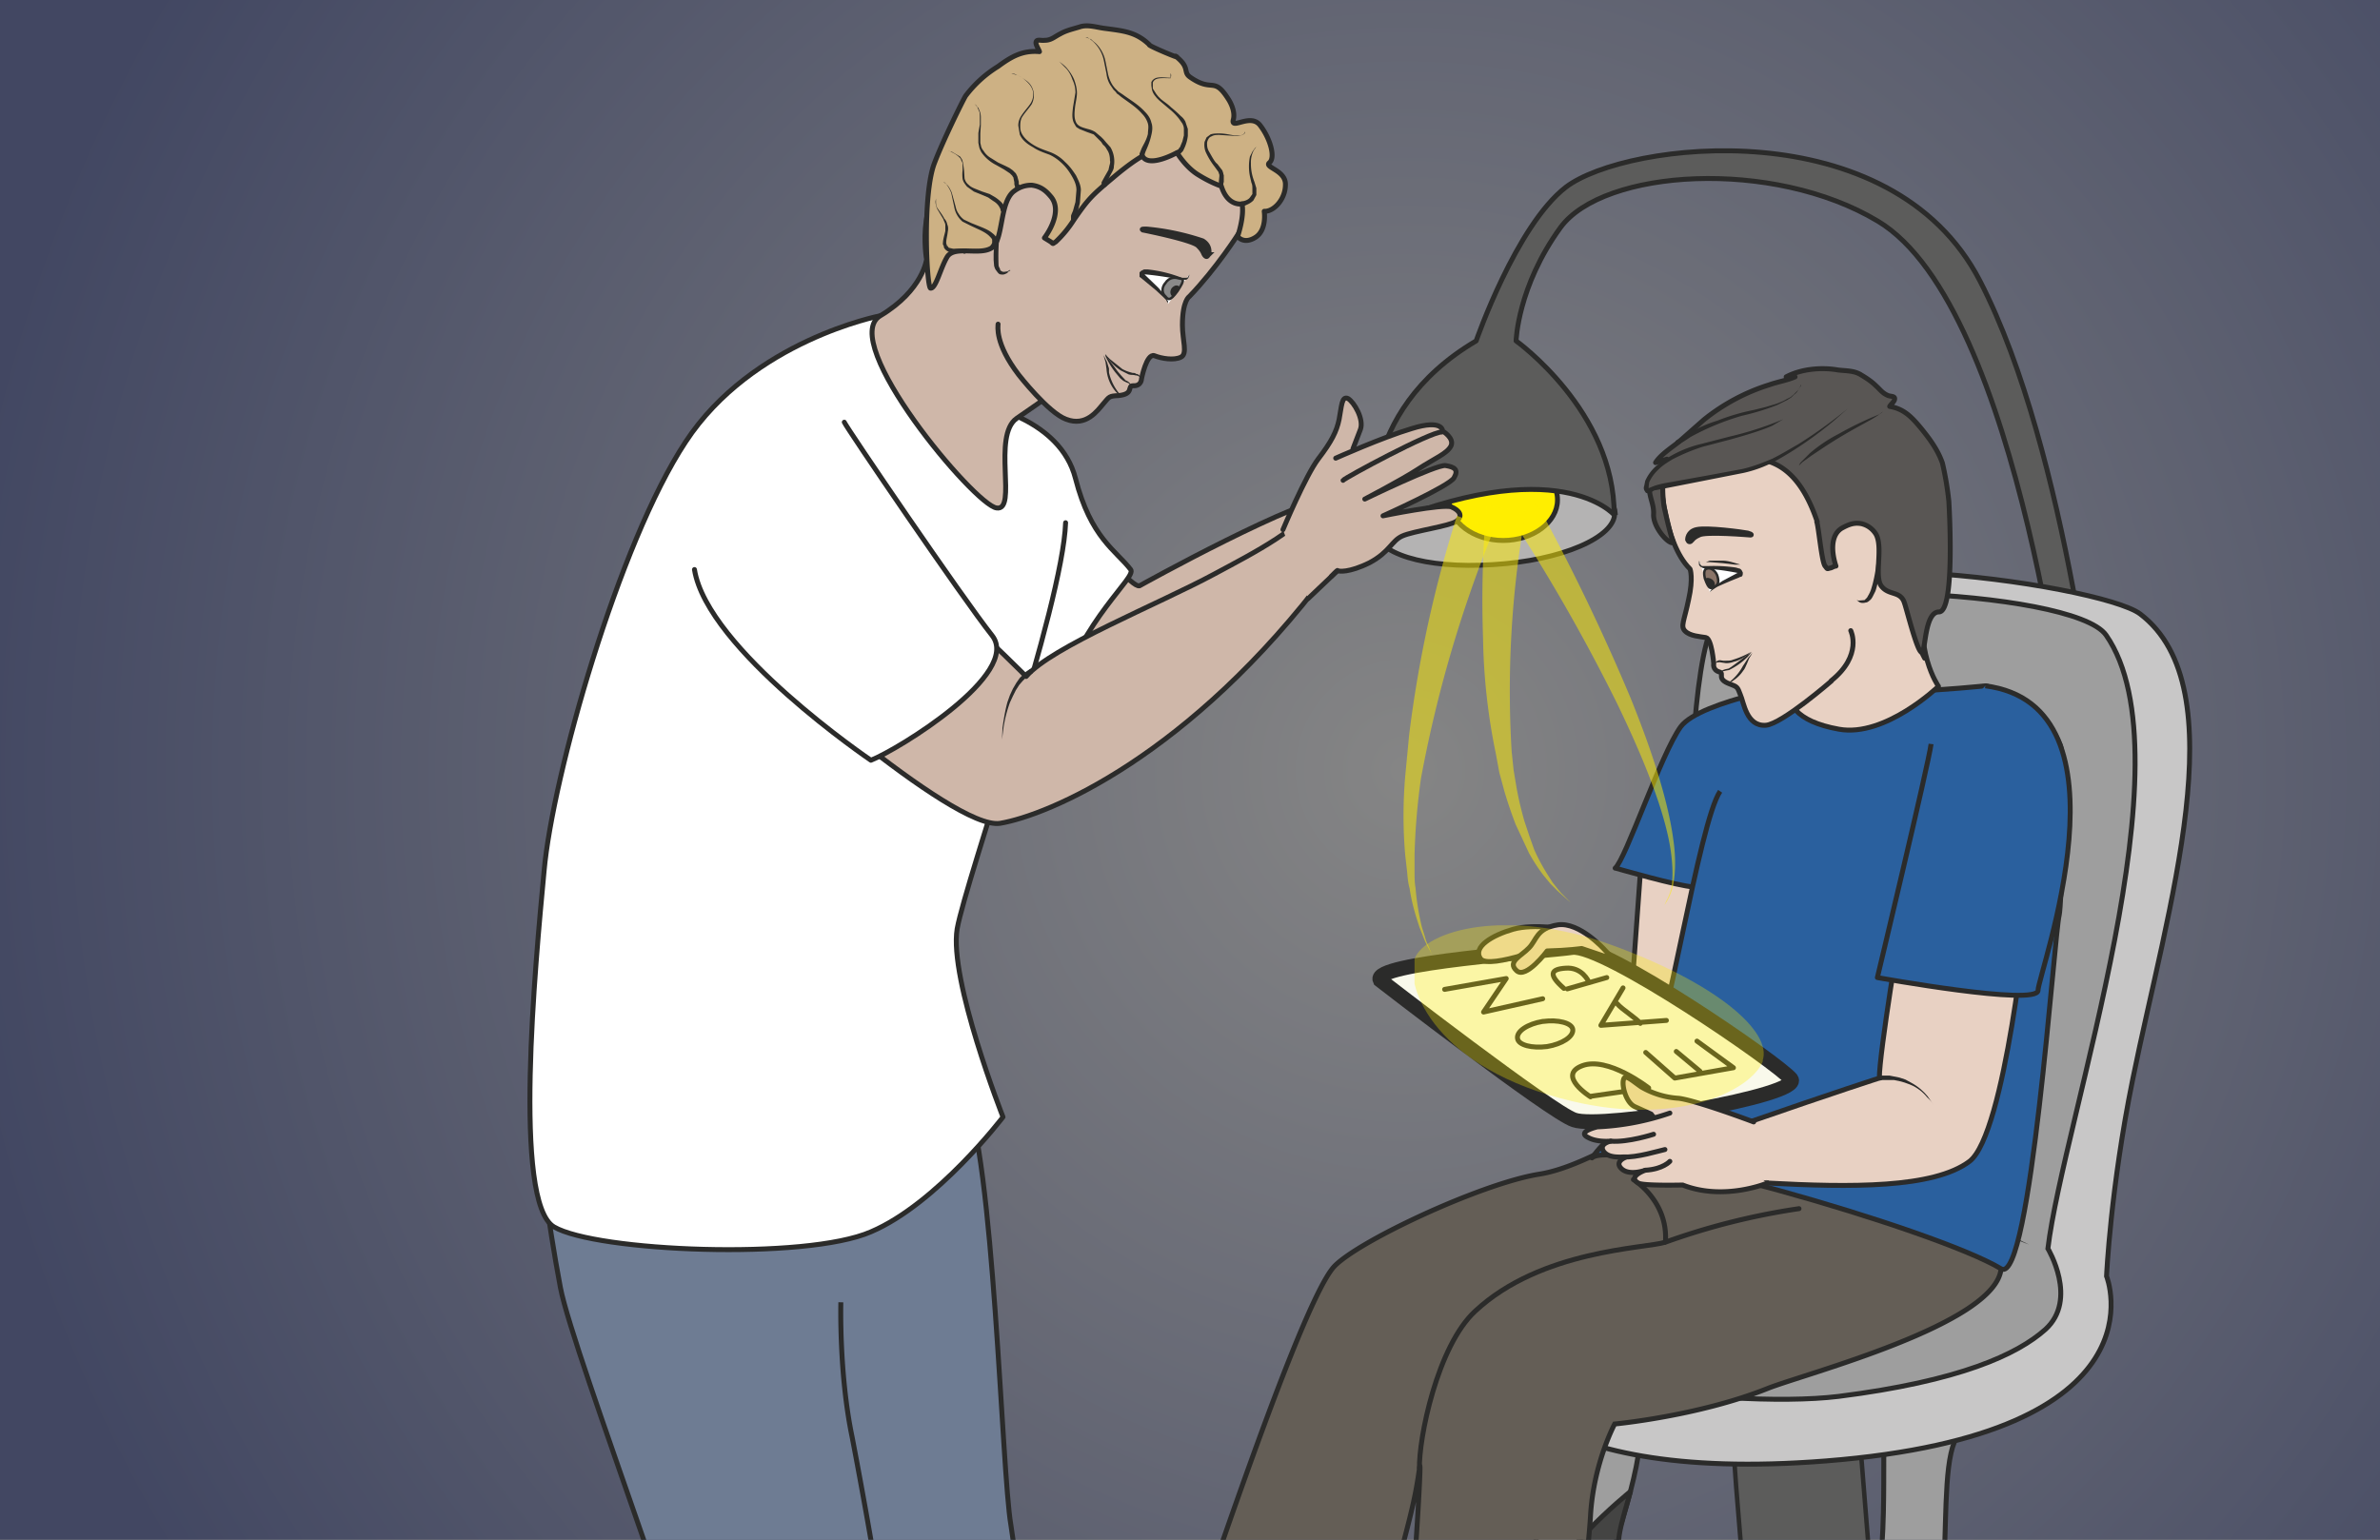 <svg xmlns="http://www.w3.org/2000/svg" viewBox="0 0 603.6 390.6"><rect x="0" y="0" width="603.6" height="390.6" fill="#333333" stroke="none"/><defs><clipPath id="h"><path d="M0 312.5h482.9V0H0v312.5z"/></clipPath><clipPath id="a"><path d="M0 312.5h482.9V0H0v312.5z"/></clipPath><clipPath id="c"><path d="M637.3-73.6H-67.5V386h704.8V-73.6z"/></clipPath><clipPath id="m"><path d="M306.7 210.3h33.1v-81.5h-33.1v81.5z"/></clipPath><clipPath id="e"><path d="M0 312.5h482.9V0H0v312.5z"/></clipPath><clipPath id="f"><path d="M0 312.5h482.9V0H0v312.5z"/></clipPath><clipPath id="g"><path d="M0 312.5h482.9V0H0v312.5z"/></clipPath><clipPath id="b"><path d="M-68 386.5h705.8V-74.1H-68v460.6z"/></clipPath><clipPath id="i"><path d="M0 312.5h482.9V0H0v312.5z"/></clipPath><clipPath id="j"><path d="M0 312.5h482.9V0H0v312.5z"/></clipPath><clipPath id="k"><path d="M284.8 207.8h18.3v-89h-18.3v89z"/></clipPath><clipPath id="l"><path d="M300.8 209.9h17.9v-80.6h-17.9V210z"/></clipPath><clipPath id="n"><path d="M286.8 124.7H358V87.2h-71v37.5z"/></clipPath><radialGradient id="d" gradientUnits="userSpaceOnUse" cy="0" cx="0" gradientTransform="matrix(294.48 0 0 -304.86 284.9 156.2)" r="1"><stop stop-color="#fff" offset="0"/><stop stop-color="#5865a8" offset="1"/></radialGradient></defs><g clip-path="url(#a)" transform="matrix(1.25 0 0 -1.25 0 390.6)"><g opacity=".4" clip-path="url(#b)"><g clip-path="url(#c)"><path d="M637.3-73.6H-67.5V386h704.8V-73.6z" fill="url(#d)"/></g><path stroke-linejoin="round" d="M637.3-73.6H-67.5V386h704.8V-73.6z" stroke="#2b2b2a" stroke-linecap="round" stroke-miterlimit="10" fill="none"/></g></g><g clip-path="url(#e)" transform="matrix(1.25 0 0 -1.25 0 390.6)"><path d="M327.6 208.5c.3-5-10.8-9.8-24.7-10.6-14-.9-23.8 2.3-24.2 7.3-.3 5 9.1 10 23 10.8 14 .9 25.6-2.5 26-7.5" fill="#b4b3b3"/><path d="M327.6 208.5c.3-5-10.8-9.8-24.7-10.6-14-.9-23.8 2.3-24.2 7.3-.3 5 9.1 10 23 10.8 14 .9 25.6-2.5 26-7.5z" stroke="#2b2b2a" stroke-miterlimit="10" fill="none"/><path d="M316 211c0-4.5-5-8.2-11-8.2s-11 3.7-11 8.3 5 8.3 11 8.3 11-3.7 11-8.3" fill="#fe0"/><path d="M316 211c0-4.5-5-8.2-11-8.2s-11 3.7-11 8.3 5 8.3 11 8.3 11-3.7 11-8.3z" stroke="#2b2b2a" stroke-miterlimit="10" fill="none"/><path d="M278.8 205.2s-4.1 23.5 20.7 38.1c0 0 8.1 23.4 18.2 31.2 12.2 9.3 66 15.8 84-19s24.3-98.7 24.3-98.7H420s-9.8 93.3-39 110.8c-21.3 12.8-55.7 10.6-64.4-1.3-8.7-12-9-23-9-23s20-14.3 19.9-35.3c0 0-11.4 13.3-48.8-2.8" fill="#5c5c5b"/><path stroke-linejoin="round" d="M278.8 205.2s-4.1 23.5 20.7 38.1c0 0 8.1 23.4 18.2 31.2 12.2 9.3 66 15.8 84-19s24.3-98.7 24.3-98.7H420s-9.8 93.3-39 110.8c-21.3 12.8-55.7 10.6-64.4-1.3-8.7-12-9-23-9-23s20-14.3 19.9-35.3c0 0-11.4 13.3-48.8-2.8z" stroke="#2b2b2a" stroke-linecap="round" stroke-miterlimit="10" fill="none"/></g><g clip-path="url(#f)" transform="matrix(1.25 0 0 -1.25 0 390.6)"><path d="M351-76.8c-4.6 5.6 7.2 12.6 6.5 22l-6 74.3c-.7 9.5 2.4 17.5 7 17.8l9.1.8c4.6.3 9-7 9.7-16.6l5.9-74.2c.7-9.5 11.7-19.4 8-23.3" fill="#5c5c5b"/><path d="M351-76.8l-.4.5c-.2.4-.6 1-.6 2-.1 1 .1 2 .6 3.3l2.2 4c1 1.4 2 3 2.9 4.8a15 15 0 011.6 6.3l-.2 3.7-.4 3.8-.7 8.4-3.3 39.7-.9 11-.4 5.7c-.2 2-.4 3.8-.4 5.8 0 3.8.5 7.8 2.3 11.4.5 1 1 1.7 1.8 2.5.7.7 1.6 1.3 2.7 1.6l.8.1.7.1 1.4.1 3 .3 2.9.2h2.2c.3-.1.6-.1.8-.3 2-.8 3.4-2.4 4.4-4 2.1-3.5 3.1-7.4 3.6-11.2L379.4.5l3-39.7.6-8.4a4535.3 4535.3 0 01.7-7.4c.6-2.3 1.5-4.4 2.4-6.2l2.7-5c1.6-2.9 3-5.3 3.1-7.2.1-.9 0-1.6-.3-2l-.4-.6.4.6c.2.4.4 1.1.3 2-.2 1.9-1.6 4.2-3.3 7.2-.8 1.4-1.8 3-2.7 4.9a20.8 20.8 0 00-3 9.8l-.4 3.9-.7 8.3L378.5.5l-1.8 22.4a27 27 0 01-3.5 10.7c-1 1.6-2.2 3-3.9 3.7l-.6.2h-1-1.1l-2.9-.2-2.9-.3h-1.4l-.8-.1-.6-.2a5 5 0 01-2.2-1.3 9.8 9.8 0 01-1.6-2.3 24.2 24.2 0 01-2.3-11c0-1.8.2-3.7.4-5.6l.4-5.7.9-11c1-14.6 2.1-28.2 3-39.8.4-5.8.9-11.1 1.1-16 0-2.3-.9-4.5-1.8-6.3-1-1.9-2-3.4-3-4.9l-2.2-3.9a6.8 6.8 0 01-.7-3.2 4.5 4.5 0 011-2.6" fill="#2b2b2a"/><path d="M319.2 27.8S308-8.5 310-13.8c2-5.3 61.6-19 75.5-15 13.8 3.8 6 43.4 12 50.3 0 0-14.7 3.9-15.2-1.7-.5-5.5 1.5-38-6.7-36.1-8.2 1.9-51 5.6-47.5 16.9 3.5 11.3 9 29.3-.6 30.2-9.7.8-8.3-3-8.3-3" fill="#9e9e9e"/><path d="M319.2 27.8S308-8.5 310-13.8c2-5.3 61.6-19 75.5-15 13.8 3.8 6 43.4 12 50.3 0 0-14.7 3.9-15.2-1.7-.5-5.5 1.5-38-6.7-36.1-8.2 1.9-51 5.6-47.5 16.9 3.5 11.3 9 29.3-.6 30.2-9.7.8-8.3-3-8.3-3z" stroke="#2b2b2a" stroke-miterlimit="10" fill="none"/><path d="M330.8 9.8S312.5-5 315.7-10.5c3.2-5.6 67.1-20 70.3-12.8 3.4 7.5-3.8 22.8-3.8 22.8s1-16.6-11.9-15c-13 1.7-37 9-40.1 10.7-3.6 2-1.1 8.2.6 14.6" fill="#444443"/><path stroke-linejoin="round" d="M330.8 9.8S312.5-5 315.7-10.5c3.2-5.6 67.1-20 70.3-12.8 3.4 7.5-3.8 22.8-3.8 22.8s1-16.6-11.9-15c-13 1.7-37 9-40.1 10.7-3.6 2-1.1 8.2.6 14.6z" stroke="#2b2b2a" stroke-linecap="round" stroke-miterlimit="10" fill="none"/><path d="M355.6 66.2L316.9 56l-16.8-10.8c-2.9-11 9.2-34 70.3-29.2 69.8 5.5 57 37.5 57 37.5s.8 17.8 5.3 39.9c7 34.6 21.3 79.5 1.5 94.5-8.1 6.1-81.4 16.8-86.6-2-6.1-22 8-119.7 8-119.7" fill="#c8c7c7"/><path d="M355.6 66.2L316.9 56l-16.8-10.8c-2.9-11 9.2-34 70.3-29.2 69.8 5.5 57 37.5 57 37.5s.8 17.8 5.3 39.9c7 34.6 21.3 79.5 1.5 94.5-8.1 6.1-81.4 16.8-86.6-2-6.1-22 8-119.7 8-119.7z" stroke="#2b2b2a" stroke-miterlimit="10" fill="none"/><path d="M347.6 185.8c5.2 10 73 7.3 79.7-2.2 17.3-24.9-8.7-98.5-11.8-124.5 0 0 6.2-10.3-.5-16.4-5.7-5.1-17.4-10.5-42-13.6-23-2.8-81.8 4.6-71.7 18.4 10.2 13.9 42.1 21.3 42.1 21.3s-4 101.2 4.2 117" fill="#9e9e9e"/><path d="M347.6 185.8c5.2 10 73 7.3 79.7-2.2 17.3-24.9-8.7-98.5-11.8-124.5 0 0 6.2-10.3-.5-16.4-5.7-5.1-17.4-10.5-42-13.6-23-2.8-81.8 4.6-71.7 18.4 10.2 13.9 42.1 21.3 42.1 21.3s-4 101.2 4.2 117z" stroke="#2b2b2a" stroke-miterlimit="10" fill="none"/><path d="M411.7 59.9l-2.6 1a102 102 0 01-11.6 3.8l-5.4 1.2-2.8.6-2.9.5c-2 .3-4 .6-6 .7l-3 .4-3 .1h-5.8c-2 0-3.7 0-5.5-.2l-2.5-.2c-.8 0-1.6-.2-2.3-.3l-4.1-.6-3.2-.6a3228 3228 0 010 .2l3 .8 4.2.8 2.3.4 2.6.2 2.6.3 2.9.1c1.9 0 3.8.2 5.9 0h3l3-.4c2-.1 4-.5 6-.8l3-.5 2.8-.6 5.3-1.4 4.7-1.5 4-1.5 2.9-1.3 2.5-1.2" fill="#2b2b2a"/></g><g clip-path="url(#g)" transform="matrix(1.25 0 0 -1.25 0 390.6)"><path d="M332.9 136.6l-2.3-31.8c-.5-10.4 7.8-26.4 10.9-23.2 5.8 6 3.6 56.3 3.6 56.3l-12.2-1.3z" fill="#e8d1c3"/><path stroke-linejoin="round" d="M332.9 136.6l-2.3-31.8c-.5-10.4 7.8-26.4 10.9-23.2 5.8 6 3.6 56.3 3.6 56.3l-12.2-1.3z" stroke="#2b2b2a" stroke-miterlimit="10" fill="none"/><path d="M327.8 136.3s12.8-3.7 15.8-3.8c3-.2 23.8 41.5 23.8 41.5s-22.4-3.6-26.4-9c-4-5.5-11.2-27-13.3-28.7" fill="#2a609e"/><path stroke-linejoin="round" d="M327.8 136.3s12.8-3.7 15.8-3.8c3-.2 23.8 41.5 23.8 41.5s-22.4-3.6-26.4-9c-4-5.5-11.2-27-13.3-28.7z" stroke="#2b2b2a" stroke-miterlimit="10" fill="none"/><path d="M373.2 74.3s-22 5.8-28.7 10c-6.6 4-20.3-8.2-32.2-10.1-12-1.9-38.3-14.3-42-19.2-8-10.3-31.4-82.9-34.7-91.5-3-8-12.2-24.4-10.7-27.4 1.6-3 20.9-6.5 25.8-4.2s1.4 9.2 6 16.6c4.8 7.5 24.3 37 27 47 2.7 10.1 3.5 13.3 4.3 19 .7 5.6-2.1-43.8-5-56.4a345 345 0 00-8.2-30.7c-.8-1.5-1.8-4.7-1.8-4.7s11.5-6.7 18.7-7.5c2-.3 9.6-.3 9.6-.3s5 19.3 10 28.8c4.9 9.4 10.6 47.6 11.4 61.2.6 10.6 4.9 18.6 4.9 18.6s17 1.6 31 7.2c7.5 3 46.3 13 47.4 24.3 1.1 11.3-9.1 23-9.1 23s-17.7-4.6-23.7-3.7" fill="#645e56"/><path d="M373.2 74.3s-22 5.8-28.7 10c-6.6 4-20.3-8.2-32.2-10.1-12-1.9-38.3-14.3-42-19.2-8-10.3-31.4-82.9-34.7-91.5-3-8-12.2-24.4-10.7-27.4 1.6-3 20.9-6.5 25.8-4.2s1.4 9.2 6 16.6c4.8 7.5 24.3 37 27 47 2.7 10.1 3.5 13.3 4.3 19 .7 5.6-2.1-43.8-5-56.4a345 345 0 00-8.2-30.7c-.8-1.5-1.8-4.7-1.8-4.7s11.5-6.7 18.7-7.5c2-.3 9.6-.3 9.6-.3s5 19.3 10 28.8c4.9 9.4 10.6 47.6 11.4 61.2.6 10.6 4.9 18.6 4.9 18.6s17 1.6 31 7.2c7.5 3 46.3 13 47.4 24.3 1.1 11.3-9.1 23-9.1 23s-17.7-4.6-23.7-3.7z" stroke="#2b2b2a" stroke-miterlimit="10" fill="none"/><path d="M337.9 60.4c-4-1.3-25.2-1.5-38.6-14-7.7-7.1-11.5-26-11.3-32" stroke="#2b2b2a" stroke-miterlimit="10" fill="none"/><path d="M337.9 60.4a140 140 0 0027.1 6.8M331.4 73.1s7.1-4.3 6.5-12.7" stroke="#2b2b2a" stroke-linecap="round" stroke-miterlimit="10" fill="none"/><path stroke-linejoin="round" d="M361.7 176.8s10.7-.7 9.8-2.5c-2.3-4.5 31.3-1 31.3-1s11.2-2.2 15.2-12c1.5-3.5.2-33-.2-34.5-1-3.7-5.8-75.4-11.8-71.8-13.4 8.1-78.8 26.7-83 22.5 5.3 7.6 11.9 7 11.9 7-.7 1.9 0 2 1.8 3.3 1.8 1.2.2 6.4 2.3 7.7 3.1 2-7.7-1.8-4.4 1.5s10.1 48.6 14.4 54.9" stroke="#2b2b2a" stroke-miterlimit="10" fill="#2a609e"/><path d="M339.3 96s1.1-.8 3-1.6c.9-.5 2-1 3.2-1.4l1.8-.6 2-.5 2-.5a20.9 20.9 0 013.8-.4h3a604.1 604.1 0 012 .2l-1-.1-1-.2h-1.4c-.5-.2-1-.1-1.6-.1h-1.9l-2 .2-2 .4-2 .4-2 .6-3.3 1.2c-1.9.8-3.1 1.5-3.1 1.5l.5.9zM337.6 89l.3-.2.8-.6 1.3-.8c.5-.4 1.1-.7 1.8-1l2.2-1c.8-.4 1.6-.8 2.5-1a442.3 442.3 0 012.8-.9l3-.6 3-.4 2.9-.1h2.7c.9 0 1.7.2 2.5.3.7 0 1.4.1 2 .3.6 0 1.1.2 1.6.3l1.4.2s-.5 0-1.4-.3l-1.6-.3-2-.4c-.8 0-1.6-.3-2.5-.3l-2.7-.1h-3l-3 .3-3 .6-1.5.3-1.4.4-2.6 1-2.3 1c-.7.2-1.3.6-1.8.9l-1.4.8-1 .6-.2.3.6.7zM347.2 80s-3.3.4-6.5 1.3a32.7 32.7 0 00-4.4 1.6l-.7.4-.6.4-.5.5.8.6.3-.4.5-.3.6-.5 1.9-1a61 61 0 018.6-2.7" fill="#2b2b2a"/><path stroke-linejoin="round" d="M365.2 189s.5 1.4 1.8-3.2c1-3.8-1-5.9-1-5.9s-10.8-12.2 7.1-15.4c9.4-1.7 20.2 8.7 20.2 8.7s-5.2 7.3-2.5 19.4c1.6 7.4-3.5 14.7-3.5 14.7" stroke="#2b2b2a" stroke-linecap="round" stroke-miterlimit="10" fill="#e8d1c3"/><path d="M280 113.6s34.9-27 39.4-28.4c5.7-2 46.5 5 44 8.3-2.6 3.2-37.9 27.5-44.4 26.7-5.4-.8-40.7-3.1-39-6.6" fill="#f9f9eb"/><path d="M280 113.6s34.9-27 39.4-28.4c5.7-2 46.5 5 44 8.3-2.6 3.2-37.9 27.5-44.4 26.7-5.4-.8-40.7-3.1-39-6.6z" stroke="#2b2b2a" stroke-miterlimit="10" stroke-width="3" fill="none"/><path stroke-linejoin="round" d="M338.1 105.4l-13.3-1 4.5 7.6M332.8 104.8c-.7 1-3.7 2.8-4.7 4" stroke="#2b2b2a" stroke-linecap="round" stroke-miterlimit="10" fill="none"/><path d="M313 105.2c-3-.5-5.4-2-5.1-3.5.2-1.3 2.9-2 6-1.6 3 .5 5.4 2 5.2 3.5-.2 1.3-3 2-6 1.6z" stroke="#2b2b2a" stroke-miterlimit="10" fill="none"/><path stroke-linejoin="round" d="M333.9 98.9l5.9-5.2 11.9 2.1-7.4 5.4M340.1 99.1l4.8-4" stroke="#2b2b2a" stroke-linecap="round" stroke-miterlimit="10" fill="none"/><path d="M322.7 90l11.8 1.7s-8.3 6.5-13.5 4.5c-5.2-2 1.7-6.3 1.7-6.3" fill="#f9f9eb"/><path stroke-linejoin="round" d="M322.7 90l11.8 1.7s-8.3 6.5-13.5 4.5c-5.2-2 1.7-6.3 1.7-6.3z" stroke="#2b2b2a" stroke-linecap="round" stroke-miterlimit="10" fill="none"/><path stroke-linejoin="round" d="M313 109.8l-12-2.7 4.6 6.8-12.5-2.2" stroke="#2b2b2a" stroke-linecap="round" stroke-miterlimit="10" fill="#f9f9eb"/><path d="M318 111.8l8 2.3-8-2.3z" fill="#f9f9eb"/><path stroke-linejoin="round" d="M318 111.8l8 2.3-8-2.3zM322.3 113.3s-1.3 3-4.7 2.7c-3-.2-3.5-1.3-.3-4.1" stroke="#2b2b2a" stroke-linecap="round" stroke-miterlimit="10" fill="none"/><path stroke-linejoin="round" d="M318 123.9s-6.8 1.2-11 0-8.3-3.6-6.6-6c1.8-2.3 15.7 3.2 15.7 3.2" stroke="#2b2b2a" stroke-linecap="round" stroke-miterlimit="10" fill="#e8d1c3"/><path d="M354.1 84.5c19 6.6 27.2 9.2 27.2 9.2 0 5.2 4.5 32 4.5 32l25.5 2s-4.4-45.3-11.7-50.9c-7.3-5.5-24.2-5.3-41-4.4" stroke="#2b2b2a" stroke-miterlimit="10" fill="#e8d1c3"/><path d="M392.3 88.3s-.4.7-1.3 1.5c-.8 1-2 2-3.5 2.6l-1.1.4-1.1.3-1 .2h-2.4l-.5-.1-.1 1h2.1l1-.2 1-.2 1.2-.4 1.1-.6c1.5-.8 2.7-1.9 3.4-2.8l1.2-1.7" fill="#2b2b2a"/><path stroke-linejoin="round" d="M355.8 84.8s-11.4 4.3-15.2 4.8a17 17 0 00-7.6 2.3c-1.9 1.3-3.3 2.7-3.6 1.5-.4-1.2.5-4.7 2.3-5.5l3.3-1.5s6.1-8 7.9-10c1.7-2.2 8.6-3.5 9.5-3.4l6.2-.6" stroke="#2b2b2a" stroke-linecap="round" stroke-miterlimit="10" fill="#e8d1c3"/><path stroke-linejoin="round" d="M338.8 86.6a52.1 52.1 0 00-14.7-2.8s-4.4-1-1.8-2.2c0 0 1.4-.9 4.5-.7 0 0-2.4-.5-1.5-2 1-1.5 3.4-1.2 4.7-1.2 0 0-2.6-.9-1-2.4s4.8-.3 4.8-.3-3.7-1.3-1.4-2.6c.9-.6 9-.4 9-.4 8.4-3.3 17.2.4 17.2.4" stroke="#2b2b2a" stroke-linecap="round" stroke-miterlimit="10" fill="#e8d1c3"/><path stroke-linejoin="round" d="M335.5 82.3s-5.2-1.7-8.7-1.4M337.8 79.2c-1-.2-5.8-1.7-8.5-1.5" stroke="#2b2b2a" stroke-linecap="round" stroke-miterlimit="10" fill="none"/><path stroke-linejoin="round" d="M338.8 76.8s-1.4-1.6-5-1.8M320.9 120s-2.7-.4-7-.5c0 0-4.3-5.8-6.2-4-2 1.8 1 3 2.5 4.6 1.6 1.6 1.5 4 5.9 4.7 4.4.6 9.4-5 9.4-5l1.9-2-6.5 2.2" stroke="#2b2b2a" stroke-linecap="round" stroke-miterlimit="10" fill="#e8d1c3"/><path stroke-linejoin="round" d="M402.8 173.3c31-4 10.7-58.5 10.7-61.8 0-3.3-32.6 2.6-32.6 2.6s10.4 43.4 10.9 47.4" stroke="#2b2b2a" stroke-miterlimit="10" fill="#2a609e"/><path stroke-linejoin="round" d="M375.5 184.5s2.5-5-4-10.2M371.6 174.3s-10-8.7-13.3-9c-4-.3-4.5 4.7-5.2 6.2-.6 1.6-.6 1.6-2.2 2.2-2.7 1-1 2.1-2 2.4-1.5.4-1.2 1.7-1.2 1.7s-.4 5.1-1.6 5.3c-1.2.2-3.2.3-4.2 1.3s-.2 2 .7 6.4c1 4.4.3 6.2.3 6.2-5.5 5.4-6 19-6 19s5 7.9 22.2 11.7c17.2 3.9 26.6-14.2 28.7-23 2-8.8 2.1-5.4 1.5-16.2-.2-3-1-5.6 1.2-9.6" stroke="#2b2b2a" stroke-linecap="round" stroke-miterlimit="10" fill="#e8d1c3"/><path d="M368.6 206.6c.4-1.1 1-8.2 1.7-9 .5-.6.3-.6 1-.4.3 0 .8.4 1.2.4-.8 2.4-1.3 6.2 1.2 7.7 1.3.7 2.4 1.2 4 .9 1.2-.3 2.2-1 2.9-2.1 1.5-2.6-.3-8.2 1-10.4 1.5-2.2 4-1 4.8-3.6.5-1.4 2.6-10 3.5-10 .8-.2.5 8.2 3.5 8.2 3.4 0 2 22.5 2 22.5a63 63 0 01-1.3 7.7c-.9 2.6-2.5 4.8-4.2 6.9-1.9 2.3-3.5 4.1-6.5 4.6.2.4 1 1 1 1.5.1.6-.7.5-1.3.7-1.2.5-1.6 1.2-2.5 2-.9.9-2 1.6-3 2.2-1.4.9-3.1.8-4.7 1-3.4.6-7.5.2-10.5-1.4.4-.2 1.4-.2 1.8 0-1.6-.7-3.5-1-5.2-1.6a40.4 40.4 0 01-13.3-7.1l-5.1-4.5c-1.5-1.2-3.7-2.6-4.7-4.2l2.3.7c-1.2-1.4-2.5-2.9-3.2-4.6-1-2.3.6-4 .5-6.5-.2-2.7 3.2-6.4 4-5.8 0 0-.5 1-1.9 7.4 0 0-.8 5.8.5 6 1.3.3 7.2 3.7 10.6 3.5 5.5-.2 14.6 3.3 20-12.7" fill="#595654"/><path stroke-linejoin="round" d="M368.6 206.6c.4-1.1 1-8.2 1.7-9 .5-.6.3-.6 1-.4.3 0 .8.4 1.2.4-.8 2.4-1.3 6.2 1.2 7.7 1.3.7 2.4 1.2 4 .9 1.2-.3 2.2-1 2.9-2.1 1.5-2.6-.3-8.2 1-10.4 1.5-2.2 4-1 4.8-3.6.5-1.4 2.6-10 3.5-10 .8-.2.5 8.2 3.5 8.2 3.4 0 2 22.5 2 22.5a63 63 0 01-1.3 7.7c-.9 2.6-2.5 4.8-4.2 6.9-1.9 2.3-3.5 4.1-6.5 4.6.2.4 1 1 1 1.5.1.6-.7.5-1.3.7-1.2.5-1.6 1.2-2.5 2-.9.9-2 1.6-3 2.2-1.4.9-3.1.8-4.7 1-3.4.6-7.5.2-10.5-1.4.4-.2 1.4-.2 1.8 0-1.6-.7-3.5-1-5.2-1.6a40.4 40.4 0 01-13.3-7.1l-5.1-4.5c-1.5-1.2-3.7-2.6-4.7-4.2l2.3.7c-1.2-1.4-2.5-2.9-3.2-4.6-1-2.3.6-4 .5-6.5-.2-2.7 3.2-6.4 4-5.8 0 0-.5 1-1.9 7.4 0 0-.8 5.8.5 6 1.3.3 7.2 3.7 10.6 3.5 5.5-.2 14.6 3.3 20-12.7z" stroke="#2b2b2a" stroke-linecap="round" stroke-miterlimit="10" fill="none"/><path d="M376.7 190.7l.4-.1 1.2.1.5.5.4.7.2.4.2.5.3 1a29.8 29.8 0 01.9 5.4l.3-1.7a11.7 11.7 0 00-.6-5l-.5-1c-.2-.4-.4-.7-.7-.9-.2-.2-.5-.4-.8-.4-.7-.2-1.2 0-1.4.2l-.4.3" fill="#2b2b2a"/><path d="M342.4 203s0 1.6 1.8 2c2.1.5 9.4-.5 10.4-.7 1-.3.7-.4.6-.4-.1 0-9.3.8-10.5 0-1.3-.6-1.3-1-1.7-1.3-.4-.2-.5.2-.6.4" fill-rule="evenodd" fill="#2b2b2a"/><path d="M342.4 203s0 1.6 1.8 2c2.1.5 9.4-.5 10.4-.7 1-.3.7-.4.6-.4-.1 0-9.3.8-10.5 0-1.3-.6-1.3-1-1.7-1.3-.4-.2-.5.2-.6.4z" stroke="#2b2b2a" stroke-miterlimit="10" fill="none"/><path d="M344.8 198.6s-.3-1.2 1-1.2 6.7-.3 7.2-1c.4-.5-.3-.6-.3-.6s-5.3-2.2-5.8-3.5" fill="#fff"/><path d="M344.8 198.6l.1-.6.4-.4h1.2a30.7 30.7 0 005.7-.3l.7-.2c.1 0 .3-.1.5-.4l.2-.4c0-.3 0-.6-.2-.8l-.6-.2h.1a77.6 77.6 0 01-4.7-2l-.7-.5-.3-.2-.3-.3.2.4.3.3.6.6 1.5 1 3 1.6h.1s.1 0 0 0v-.1c.1-.1 0 0 0 .1a55.7 55.7 0 01-3.6.6l-2.5.3h-.6c-.3.1-.5.1-.7.3-.2 0-.4.3-.5.5v.7M348 177.7v.3c.2.2.5.5 1 .5l.6-.1h.6c.5 0 1 0 1.4.2a17.8 17.8 0 013.7 1.6l-1-.8c-.6-.4-1.5-1-2.5-1.2-.5-.2-1-.3-1.6-.3l-.7.1-.6.1-.8-.1-.2-.3M355.5 180l-.1-.3-.5-.8-.5-1.2c-.2-.4-.4-1-.7-1.3a7 7 0 00-2-2c-.3-.3-.7-.4-.9-.4h-.3.3l.7.6a10.2 10.2 0 012.1 2.7l.4.6.7 1.1.6.7.2.3" fill="#2b2b2a"/><path d="M349.1 176l.2.3c.2.2.5.3.9.4l.5.1.5.3 1.1.8 2.1 1.6 1 .7-.8-1a14 14 0 00-3.8-2.7l-.6-.1-.8-.2c-.2 0-.3-.2-.3-.2" fill="#2b2b2a"/><path d="M348.5 195.4c.3-1.2 0-1.6-.6-2-.8-.3-1.1-.8-2 1.7-.1.5-.4 1.9.5 2 .8.3 1.9-.7 2.1-1.7" fill-rule="evenodd" fill="#8a7468"/><path stroke-linejoin="round" d="M348.5 195.4c.3-1.2 0-1.6-.6-2-.8-.3-1.1-.8-2 1.7-.1.5-.4 1.9.5 2 .8.3 1.9-.7 2.1-1.7z" stroke="#2b2b2a" stroke-linecap="round" stroke-miterlimit="10" stroke-width=".5" fill="none"/><path d="M346 194.7s-.2.8 1 .4c1.2-.5 1-1.7.7-1.7 0 0-.4-.3-1 0-.5.2-.6 1.2-.6 1.3" fill-rule="evenodd" fill="#2b2b2a"/><path d="M365 218s.1.4.5.8l1.7 1.7a29.7 29.7 0 005.8 3.9 69.5 69.5 0 008.3 4l.5.4c.2 0 .2.2.2.2l-.1-.2a23.7 23.7 0 00-2.5-1.6l-2.9-1.6a98.6 98.6 0 01-6.3-3.8l-2.7-1.8-1.8-1.3-.6-.6" fill="#2b2b2a"/><path d="M374.7 229.4s-11.3-10.1-20.1-12.3c-8.9-2-18.6-3-20-4.1s-1.6 4.3 7.1 8c4.8 2 17.6 3.8 20.8 7" fill="#595654"/><path d="M374.7 229.4l-2.5-2.2a75.4 75.4 0 00-12.2-8.4 25 25 0 00-6.3-2.3l-14.2-2.8-3.6-.7c-.3 0-.5-.2-.7-.3-.2 0-.1 0-.5-.3a.8.8 0 00-.5 0c-.2 0-.4.2-.4.3-.4.5-.3.9-.2 1.2l.2 1a8.8 8.8 0 002.2 3 23 23 0 009.2 4.5l5.8 1.5a67.2 67.2 0 0110.8 3.5l.5.4.2.1-.2-.1-.5-.4-2.2-1.3c-2-.9-4.9-1.8-8.5-2.8l-5.7-1.5a39.4 39.4 0 01-6-2.5c-1-.6-2-1.2-2.8-2a8 8 0 01-2-2.7l-.1-.8v-.5h-.2l.4.2 1 .4c1.2.4 2.4.6 3.6.8l7.2 1.3 7 1.3c2.2.5 4.2 1.3 6.1 2.1 2 1 3.6 2 5.2 2.9a94.4 94.4 0 0110 7.2M365.4 234.5v-.3l-.5-.8c-.2-.3-.4-.7-.9-1l-.6-.6-.8-.5-2-1a49.7 49.7 0 00-7.2-2.2 51.4 51.4 0 01-10.4-4.3l-1.2-.8-1-.6a.5.5 0 10-.5.8l1 .6 1.2.8 1.7.8a24.4 24.4 0 004.2 1.7 42.5 42.5 0 007.5 2.2l2.4.6 2.3.7c.7.3 1.3.5 1.9.9l.8.4.7.6 1 1 .3.7.1.3M353.2 197.9H352l-2.5.3-2.5.2h-.9l-.3-.2.3.2.8.3h2.6c1 0 1.9-.3 2.6-.5l1-.3" fill="#2b2b2a"/></g><g clip-path="url(#h)" transform="matrix(1.25 0 0 -1.25 0 390.6)"><path d="M231.2 193.6s32.9 18.3 40.4 18.2c7.5 0-19-28-19-28s-7.7-6-15.4-10.5c-7.7-4.6-34.1-7.6-34.1-7.6s9.8 26.8 18.1 33.5c2.8 2.2 8.4-6 10-5.6" fill="#cfb7a9"/><path stroke-linejoin="round" d="M231.2 193.6s32.9 18.3 40.4 18.2c7.5 0-19-28-19-28s-7.7-6-15.4-10.5c-7.7-4.6-34.1-7.6-34.1-7.6s9.8 26.8 18.1 33.5c2.8 2.2 8.4-6 10-5.6z" stroke="#2b2b2a" stroke-linecap="round" stroke-miterlimit="10" fill="none"/><path d="M109.1 81.5s2-16.6 4.6-30.3c2.6-13.7 31-86.8 32.2-101.7 1.2-14.8 6-46.7 6-46.7s44.1-3.8 53.2 3.8c9.1 7.6 1.9 85.4 0 96.4s-3.4 75-9.5 88c-6 12.9-86.5-9.5-86.5-9.5" fill="#6e7c93"/><path stroke-linejoin="round" d="M109.1 81.5s2-16.6 4.6-30.3c2.6-13.7 31-86.8 32.2-101.7 1.2-14.8 6-46.7 6-46.7s44.1-3.8 53.2 3.8c9.1 7.6 1.9 85.4 0 96.4s-3.4 75-9.5 88c-6 12.9-86.5-9.5-86.5-9.5z" stroke="#2b2b2a" stroke-miterlimit="10" fill="none"/><path stroke-linejoin="round" d="M199.6 230.2s15.5-2.7 18.6-14.8c3.1-12.1 8.2-14.6 11.2-18.5 1.3-1.6-9.7-9.8-14.8-26.5-2.4-7.6-10-16.5-10-16.5s.5 7.9-2 15c-2.4 7.2-7.8 35.7-7.8 35.7" stroke="#2b2b2a" stroke-linecap="round" stroke-miterlimit="10" fill="#fff"/><path stroke-linejoin="round" d="M178.6 248.4s-26-5-39.5-25.6c-13.6-20.6-27-67.9-28.7-87-1.8-19.2-6.4-67.3 2-72.3 8.5-5 51-6.8 64.3-1 13.4 5.7 26.8 23.3 26.8 23.3s-11 27.9-9.3 38.2c1.9 10.4 21.4 65.4 22 82.4" stroke="#2b2b2a" stroke-linecap="round" stroke-miterlimit="10" fill="#fff"/><path d="M188 259.9s-.7-6.3-9.4-11.5 19.2-38.5 23.6-39c4.3-.7-1 14.7 4.1 18.2 5.2 3.5 11.8 8.4 11.8 8.4s-12.6 47.3-22.7 42.8c-10.1-4.4-7.4-19-7.4-19" fill="#cfb7a9"/><path stroke-linejoin="round" d="M188 259.9s-.7-6.3-9.4-11.5 19.2-38.5 23.6-39c4.3-.7-1 14.7 4.1 18.2 5.2 3.5 11.8 8.4 11.8 8.4s-12.6 47.3-22.7 42.8c-10.1-4.4-7.4-19-7.4-19z" stroke="#2b2b2a" stroke-linecap="round" stroke-miterlimit="10" fill="none"/><path stroke-linejoin="round" d="M202.5 246.7c0-.4-.7-3.9 4.2-10.3 0 0 6-7.7 9.6-9 4.1-1.6 6.4 1.8 7.6 3.2 1.2 1.4 1.1 1.5 3 1.6 3.3.3 1.7 2 3 2 1.7-.1 1.7 1.4 1.7 1.4s1 5.2 2.6 4.7c1.5-.6 4-1 5.4-.3 1.4.7.3 3.4.3 6.5 0 5 1.4 5.8 1.4 5.8 5.5 5.7 10 12.8 10 12.8s13.9 13.6-16.1 27.4c-17.8 8.2-33-6.8-38-15.6-3-5.5-2.7-11.4-4.8-16" stroke="#2b2b2a" stroke-linecap="round" stroke-miterlimit="10" fill="#cfb7a9"/><path d="M231.8 280.8s-2-1-6-4.4c-4.3-3.6-5-4.3-7.9-8.5a23 23 0 00-3.7-4.5c-.7-.4-.4-.5-1 0l-1.3.8c1.7 2.3 3.4 6.1 1.2 8.5-1 1.2-2.1 2-3.8 2.2-1.5 0-2.7-.5-3.8-1.4-2.6-2.4-2-9.2-4-11.1-2.3-2-7.7.4-9.3-2-1.4-2.3-2.3-6.5-3.4-6.4-.8.2-1.7 19 .8 25.4 1.7 4.5 5.7 12.6 6.3 13.6a24 24 0 006.6 6c2.7 2 5 3.3 8.4 3-.1.4-.8 1.4-.7 1.9.1.7 1 .3 1.7.4 1.4 0 2 .7 3.2 1.3 1.2.7 2.6 1 3.9 1.4 1.7.6 3.5-.1 5.3-.3 3.7-.5 6.2-.7 8.9-3.3-.5-.1 7.2-3.3 5.3-2.3 3.1-2.4 1.4-3.2 3-4.3 4.6-3.2 4.7.3 7.7-4.4 0 0 1.6-2.3 1-4.3-.4-2 3.6 1.5 5.5-1.1 2-2.6 3.1-6.4 1.9-7.5-1.3-1 3.3-1.5 3.2-4.5 0-3-2.4-5.5-4.3-5.4 0 0 .6-3.8-1.8-5.3s-3.6.2-3.6.2 1.4 4 .9 6.6c0 0-2.9-.6-4.2 3.6 0 0-2.2.7-5 2.5-2.4 1.6-4 4.3-4 4.3s-5.7-3.2-7-.7" fill="#cdb184"/><path stroke-linejoin="round" d="M231.8 280.8s-2-1-6-4.4c-4.3-3.6-5-4.3-7.9-8.5a23 23 0 00-3.7-4.5c-.7-.4-.4-.5-1 0l-1.3.8c1.7 2.3 3.4 6.1 1.2 8.5-1 1.2-2.1 2-3.8 2.2-1.5 0-2.7-.5-3.8-1.4-2.6-2.4-2-9.2-4-11.1-2.3-2-7.7.4-9.3-2-1.4-2.3-2.3-6.5-3.4-6.4-.8.2-1.7 19 .8 25.4 1.7 4.5 5.7 12.6 6.3 13.6a24 24 0 006.6 6c2.7 2 5 3.3 8.4 3-.1.4-.8 1.4-.7 1.9.1.7 1 .3 1.7.4 1.4 0 2 .7 3.2 1.3 1.2.7 2.6 1 3.9 1.4 1.7.6 3.5-.1 5.3-.3 3.7-.5 6.2-.7 8.9-3.3-.5-.1 7.2-3.3 5.3-2.3 3.1-2.4 1.4-3.2 3-4.3 4.6-3.2 4.7.3 7.7-4.4 0 0 1.6-2.3 1-4.3-.4-2 3.6 1.5 5.5-1.1 2-2.6 3.1-6.4 1.9-7.5-1.3-1 3.3-1.5 3.2-4.5 0-3-2.4-5.5-4.3-5.4 0 0 .6-3.8-1.8-5.3s-3.6.2-3.6.2 1.4 4 .9 6.6c0 0-2.9-.6-4.2 3.6 0 0-2.2.7-5 2.5-2.4 1.6-4 4.3-4 4.3s-5.7-3.2-7-.7z" stroke="#2b2b2a" stroke-linecap="round" stroke-miterlimit="10" fill="none"/><path d="M252 271.6l.4.1c.4.1.9.3 1.2.7l.5.7v1c0 .5 0 .9-.2 1.3l-.3 1.3a10.2 10.2 0 000 4l.5 1 .5.7c.2.2.4.4.6.4l.4.2h0l-.4-.2c-.2 0-.4-.2-.5-.4a3 3 0 01-.5-.8 5.3 5.3 0 01-.4-2.2 9.8 9.8 0 01.7-3.8l.4-1.3v-1.4l-.6-1.1c-.6-.6-1.2-.8-1.6-1l-.7-.2a.5.5 0 100 1M247.3 274.6v1.1l.1 1v.1s0 .2 0 0v.2l-.2.6-.8 1.1a14.4 14.4 0 00-1.8 3 4 4 0 00-.2 2l.4.9.8.6c.6.2 1.2.2 1.8.2 1.2 0 2.2-.3 3.1-.4h1.2c.4.1.7.3.8.5l.1.3v-.3c-.2-.3-.5-.4-.8-.5a5 5 0 00-1.3-.1l-3.1.2c-.6 0-1.1 0-1.6-.3-.3-.1-.5-.3-.6-.5a2 2 0 01-.3-.8c0-.5 0-1 .3-1.6l.8-1.4c.3-.5.6-1 1-1.3l1-1.3.2-.6v-.1l.1-.3v-.3-1l-.1-.4v-.2a.5.5 0 00-.9-.3M217.3 267.9v.8l.1.3.3.7.5 1.8.2 2.4c0 .9-.3 1.7-.8 2.6-.5.9-1.1 1.8-1.9 2.6-.8.8-1.7 1.5-2.8 2-1.1.4-2.3.8-3.3 1.5-1.1.6-2.2 1.4-2.7 2.6l-.3 1.8c0 .7.2 1.3.5 1.8.6 1 1.4 1.8 2 2.7.5.8.7 1.9.4 2.7-.3.9-.9 1.5-1.5 2-.5.5-1.1.8-1.6 1l-1.2.4h-.4.4c.3 0 .7-.1 1.2-.4a7 7 0 001.7-1c.6-.4 1.2-1 1.5-2 .3-.8.2-2-.3-2.9-.6-.9-1.4-1.7-2-2.7-.2-.4-.3-1-.3-1.6 0-.6 0-1 .3-1.6.5-1 1.5-1.8 2.5-2.4 1-.6 2.2-1 3.3-1.4a8.2 8.2 0 003-2c1-.9 1.6-1.8 2.2-2.7.5-1 1-2 1-3l-.2-2.6-.5-2-.2-.6v-.2l-.1-.2v-.4a.5.5 0 00-1 0zM223.5 275v.5l.6 1.1.8 1.4.2.9c.1.3.2.7.1 1 0 .7-.1 1.5-.6 2.2-.2.4-.5.8-.8 1l-.4.6-.5.5-1 1-1.4.5-1.5.6-.3.2-.2.1-.2.2-.4.7c-.5 1-.3 2.2-.2 3.2l.5 3a6 6 0 01-.6 2.6c-.3.9-.7 1.6-1.2 2.2l-1.5 1.5-1.3 1c-.4.2-.7.4-1 .4h-.3.3c.3 0 .6-.2 1-.4l1.3-1c.5-.4 1.1-.8 1.6-1.4.5-.6 1-1.3 1.4-2.2.3-.8.6-1.8.6-2.8 0-1-.3-2-.4-3-.1-1-.2-2 .2-2.9.4-.9 1.4-1.1 2.4-1.4a5 5 0 001.5-.6l1.2-1 .5-.5.5-.6.9-1a5.6 5.6 0 00.7-3.8c0-.5-.1-.7-.3-1.1l-.8-1.5-.3-.8v-.4a.5.5 0 10-1 0zM231.2 281v.3l.4 1c.3.7 1 1.7 1.3 3 0 .7.2 1.4 0 2.1-.2.7-.6 1.4-1.2 2-1.1 1.3-2.7 2.3-4.2 3.4l-.6.5-.3.2-.2.3-.5.5-.4.6c-.6.8-.9 1.7-1 2.6l-.5 2.5a7.2 7.2 0 01-2.4 4.2l-.5.4-.5.2-.4.1h-.3.7l.5-.3c.2 0 .4-.2.6-.4l.6-.5a7 7 0 002-3.7l.5-2.5a7 7 0 011-2.4l.4-.5.5-.5.2-.2.3-.2.6-.4c1.5-1.1 3.1-2 4.4-3.4.7-.7 1.2-1.4 1.4-2.3.3-.8.2-1.7 0-2.5-.3-1.4-.8-2.5-1.1-3.2a6 6 0 01-.3-.9v-.3c-.2-.3-.4-.4-.7-.4a.5.5 0 00-.3.7M238.6 281.9l.5.3.1.2.2.2.5 1.2.3 1.2V286.3c0 .4-.1.7-.3 1.1l-.7 1a12.3 12.3 0 01-2 2l-2 1.7-.5.5-.4.5c-.3.4-.5.8-.6 1.3l-.1.7v.7c.2.5.7.8 1.1.9 1 .2 1.9 0 2.8 0v.9l-.2.4-.4.3.4-.3.2-.4c.2-.3.1-.7 0-1-1 0-1.9.1-2.7-.1-.4-.1-.8-.4-.9-.8v-1.2l.7-1.1.4-.5.5-.5c.7-.6 1.4-1 2.1-1.7a25.6 25.6 0 002-1.8c.4-.3.7-.7.9-1.1l.5-1.5v-.7-.7a8.2 8.2 0 00-.8-2.7l-.2-.4a7 7 0 00-.3-.3c-.2-.3-.4-.3-.6-.5a.5.5 0 10-.6.8zM206 274.5l-.1.2-.1.4v.4l-.2 1-.1.1s0 .1 0 0l-.1.2-.5.5-1.2.8-1.6.9a8 8 0 00-3 2.6l-.2.4-.2.5-.2 1v2l.3 1.7v1.5c0 .5 0 1-.2 1.3l-.2.5-.2.4-.5.5-.1.2.1-.2.5-.4c0-.2.2-.3.3-.4l.2-.5c.2-.4.3-.9.3-1.4v-1.6l-.1-1.7v-1.9l.2-.9.2-.4.3-.4c.3-.5.8-1 1.3-1.3l1.6-1 1.5-.7.8-.4.7-.5.5-.5.1-.1.1-.2.2-.4.3-1.1v-.3-.2l.2-.2a.5.5 0 10-1-.4M203 269.8v.2l-.2.4c-.2.4-.6.9-1.3 1.3l-1 .7-1.4.6-1.5.6-1.4 1c-.4.5-.8 1-.9 1.6a7 7 0 000 1.7v1.5l-.3.6c0 .2-.2.4-.3.5-.6.6-1.2.9-1.6 1.1l-.7.4s.2-.2.7-.3l1.7-1 .4-.6.2-.7.2-1.5.1-1.6c.1-.5.4-1 .8-1.3.4-.4.8-.6 1.3-.8l1.5-.6 1.5-.5 1.2-.7c.7-.5 1.3-1 1.6-1.5l.3-.6v-.2c.2-.3 0-.5-.2-.6a.5.5 0 00-.7.3M201 262.7l.1.1.2.4v.6c0 .2-.3.5-.6.8-.5.5-1.4 1-2.3 1.4l-1.5.7-1.6.8a5 5 0 00-1.7 3l-.6 2.8c-.3.8-.7 1.4-1 1.8l-.6.5s.3-.1.6-.5c.4-.3.8-1 1.1-1.7l.8-2.9c.1-.5.3-1 .6-1.4a4 4 0 011.1-1.2l1.5-.7 1.5-.6c1-.4 2-.8 2.7-1.4.4-.3.7-.6.9-1V263c0-.3-.2-.6-.3-.7v-.2a.5.5 0 00-.9.5M195.6 261l-.2.1h-2.1c-.3.1-.8.2-1.2.5a1.7 1.7 0 00-.6.7v.2l-.2.4c0 1 .3 1.8.5 2.7v1.2c0 .4-.3.8-.4 1.2l-1.2 2c-.3.6-.4 1.2-.4 1.6l.1.6v-.6c0-.4 0-1 .4-1.5.4-.6.9-1.2 1.3-2 .3-.3.5-.7.6-1.2.2-.4.2-1 .1-1.4-.1-1-.4-1.8-.3-2.5l.1-.2v-.2h.1l.3-.4.9-.2H195.7a.5.5 0 10-.1-1" fill="#2b2b2a"/><path d="M205 257.6l-.5-.3c0-.2-.3-.3-.5-.4-.2-.1-.5-.2-1-.1-.3 0-.6.4-.8.7-.3.3-.4.7-.5 1l-.1 1.2v1.2a14.4 14.4 0 001.5 6l-.3-2a41.3 41.3 0 01-.2-6.2c0-.3.2-.6.3-.8 0-.3.2-.4.4-.5.3-.2.8 0 1.1 0l.5.3" fill="#2b2b2a"/><path d="M245.2 260.8s.6 1.7-1.2 2.8a49.7 49.7 0 01-11.4 2.4c-1.2 0-.8-.1-.7-.2 0 0 10.1-2 11.2-3.2 1.2-1.2 1-1.6 1.4-2 .4-.4.5 0 .7.2" fill-rule="evenodd" fill="#2b2b2a"/><path d="M245.2 260.8s.6 1.7-1.2 2.8a49.7 49.7 0 01-11.4 2.4c-1.2 0-.8-.1-.7-.2 0 0 10.1-2 11.2-3.2 1.2-1.2 1-1.6 1.4-2 .4-.4.5 0 .7.2z" stroke="#2b2b2a" stroke-miterlimit="10" fill="none"/><path d="M241.3 256.8s-.1-1.3-1.5-.9c-1.3.4-7.2 1.8-8 1.3-.6-.5.1-.8.1-.8s5-4 5.1-5.6" fill="#fff"/><path d="M241.3 256.8c0-.2 0-.4-.2-.7-.1-.2-.3-.4-.6-.4h-.8l-.7.2-2.7.4a56.7 56.7 0 01-4 .5c-.1 0-.1 0 0 0l-.2-.1v.1h.1l2.8-2.7 1.3-1.5.5-.9.2-.4v-.5c0 .1 0 .3-.2.4l-.2.4-.7.7-1.4 1.3-2.9 2.4-.4.3v.9l.3.3.6.3h.8l.8-.1a26.7 26.7 0 006.1-1.6H240.7l.3.1.3.6M231.3 235.5v.4c-.2.2-.5.4-.9.4a3 3 0 01-.6.1 3 3 0 00-.8.1l-1.6.8a10.7 10.7 0 00-3.2 3.3l1-1 2.5-2a7 7 0 011.4-.6l.7-.2c.3 0 .5 0 .7-.2.5 0 .8-.4.8-.7.1-.2 0-.4 0-.4M224 240.4l.1-.4.5-1 .4-1.3v-.8a10.1 10.1 0 012.2-4.4l.3-.1h-.4a3 3 0 00-.8.7 7.8 7.8 0 00-1.8 4.5l-.2 1.4-.3 1v.4" fill="#2b2b2a"/><path d="M229.5 234.2l-.2.2-.3.3-.5.2-.6.3-.6.5-1 1.2a16.3 16.3 0 00-2 3.3v.4l.7-1.1 1.7-2.3a23.2 23.2 0 011.5-1.7c.1-.2.2-.2.4-.3.4-.2.7-.5.8-.7l.1-.4" fill="#2b2b2a"/><path d="M236.4 255c-.8-1-.6-2.1 0-2.6.6-.7.9-1.2 2.5 1 1.8 2.7 1 2.4.2 2.6-.7.2-1.8.3-2.7-1" fill-rule="evenodd" fill="#8a8a8a"/><path d="M236.4 255c-.8-1-.6-2.1 0-2.6.6-.7.9-1.2 2.5 1 1.8 2.7 1 2.4.2 2.6-.7.2-1.8.3-2.7-1z" stroke="#2b2b2a" stroke-miterlimit="10" stroke-width=".5" fill="none"/><path d="M239.3 254.3s-.6.7-1.5-.2c-.8-1 0-2 .3-1.8 0 0 1.4 2 1.2 2" fill-rule="evenodd" fill="#2b2b2a"/><path stroke-linejoin="round" d="M170.6 48.2s-.4-14.5 2.3-27.4a1245 1245 0 0014-91.4" stroke="#2b2b2a" stroke-miterlimit="10" fill="none"/></g><g clip-path="url(#i)" transform="matrix(1.25 0 0 -1.25 0 390.6)"><path d="M269.5 196.4l4.6 23.3s-3.1.5-6.7-8.2c-2.3-5.8-13-11.2-21-15.5-11.3-6.1-33.1-14.8-38.2-20.8 0 0-27.8 28-35 28.4-7.1.5-20-23.6-20-23.6s40.1-36.1 49.7-34.6c9.6 1.6 38.5 13.5 66.6 51" fill="#cfb7a9"/><path stroke-linejoin="round" d="M269.5 196.4l4.6 23.3s-3.1.5-6.7-8.2c-2.3-5.8-13-11.2-21-15.5-11.3-6.1-33.1-14.8-38.2-20.8 0 0-27.8 28-35 28.4-7.1.5-20-23.6-20-23.6s40.1-36.1 49.7-34.6c9.6 1.6 38.5 13.5 66.6 51z" stroke="#2b2b2a" stroke-linecap="round" stroke-miterlimit="10" fill="none"/><path stroke-linejoin="round" d="M260.3 205s4.6 11 7.2 14.4c2.6 3.4 3.7 5.5 4.2 8 .5 2.6.5 4.8 1.8 4.2 1.2-.7 3.3-4.2 2.5-6.3l-1.5-3.9 1.9-14.4c.3-3-4.3-9.7-5-10.3l-6-5.7" stroke="#2b2b2a" stroke-linecap="round" stroke-miterlimit="10" fill="#cfb7a9"/><path stroke-linejoin="round" d="M271 219.5s9.4 4.2 15.4 6c6.4 2 6.3-.5 6.3-.5s2.4-1.4 1.7-3c-.8-1.6-3.3-2.5-6.8-4.8-3.4-2.2-10.7-6-10.7-6s14.6 7.1 16.4 6.8c1.8-.3 2.7-.8 1.7-2.5-1-1.7-14.4-7.7-14.4-7.7s12.2 2.5 13.9 1.8c1.6-.7 2.4-1.8 1-2.9-1.4-1-8.8-2-11-3-2.2-1-2.5-3.2-6.6-5.4-4.2-2.1-6.4-1.8-6.5-1.6 0 .2-1.3-1.2-1.3-1.2" stroke="#2b2b2a" stroke-linecap="round" stroke-miterlimit="10" fill="#cfb7a9"/><path stroke-linejoin="round" d="M272.5 215c.3.5 17.8 9.9 20 9.8" stroke="#2b2b2a" stroke-linecap="round" stroke-miterlimit="10" fill="#e8d1c3"/><path d="M203.3 162.4l.1 2.4c.2 1.4.5 3.4 1 5.2l.5 1.4.6 1.3.7 1.2.7 1 .7.7.6.6.6.4a.5.5 0 00.6-.8h-.1l-.5-.4-.6-.4-.7-.7-.7-.8-.7-1.1-.6-1.2-.6-1.3a27 27 0 01-1.3-5.1l-.3-2.4" fill="#2b2b2a"/><path stroke-linejoin="round" d="M171.3 226.8c.3-.9 23.9-35.6 30-43.3 6-7.7-19-23.1-24.6-25.3 0 0-33.2 22.5-35.8 38.7" stroke="#2b2b2a" stroke-linecap="round" stroke-miterlimit="10" fill="#fff"/></g><g clip-path="url(#j)" transform="matrix(1.25 0 0 -1.25 0 390.6)"><g opacity=".5" clip-path="url(#k)"><path d="M303 205l-.3-.9-1-2.6a258.8 258.8 0 01-13.4-47 135 135 0 01-1.3-15.4v-3.5c0-1.1 0-2.2.2-3.3a50 50 0 011.3-8l.6-1.9c.3-1.2.8-2 1-2.6l.4-1-.5 1c-.3.5-.8 1.4-1.2 2.5l-.8 2-.7 2.2c-.5 1.7-1 3.6-1.3 5.7-.3 1-.4 2.1-.5 3.3l-.4 3.5a94 94 0 000 15.9l.8 8.4a246.9 246.9 0 009.7 44.5l7.5-2.8z" fill="#fe0"/></g><g opacity=".5" clip-path="url(#l)"><path d="M309.6 208.7l-.2-.9-.4-2.5a204.9 204.9 0 01-2.3-45.3l.4-3.8.6-3.6a69 69 0 011.6-6.8l1-3 1-2.8c.8-1.8 1.7-3.4 2.5-4.7l1.2-1.9 1.2-1.5.5-.6.5-.5.8-.8.7-.7-.7.6a390.8 390.8 0 00-2 1.8l-1.4 1.4-1.4 1.7c-1 1.3-2 2.8-3 4.6l-1.3 2.8-1.4 3c-.8 2.1-1.6 4.4-2.3 6.8l-1 3.7-.7 3.8a123.9 123.9 0 00-2.6 23.4 224.3 224.3 0 00.4 23.3l.3 2.7v1l8-1.2z" fill="#fe0"/></g><g opacity=".5" clip-path="url(#m)"><path d="M311.8 210.3l1.8-3.3a422.5 422.5 0 0017.2-36.1c4.1-10.1 7.6-20.6 8.7-28.8.6-4 .4-7.6-.2-9.9a11 11 0 00-1.6-3.4l.4.9c.3.5.7 1.4 1 2.6.4 2.3.3 5.7-.5 9.7-1.6 7.9-5.8 18-10.5 27.7a366.2 366.2 0 01-19.4 34.4l-2 3.1 5.1 3.1z" fill="#fe0"/></g><g opacity=".3" clip-path="url(#n)"><path d="M357.7 97.2C355.5 91.4 341 83.8 319 89c-27.6 6.5-34 23-32 28.9 2.2 5.8 18.8 10.5 40 2.8s32.7-17.6 30.6-23.5" fill="#fe0"/></g></g></svg>